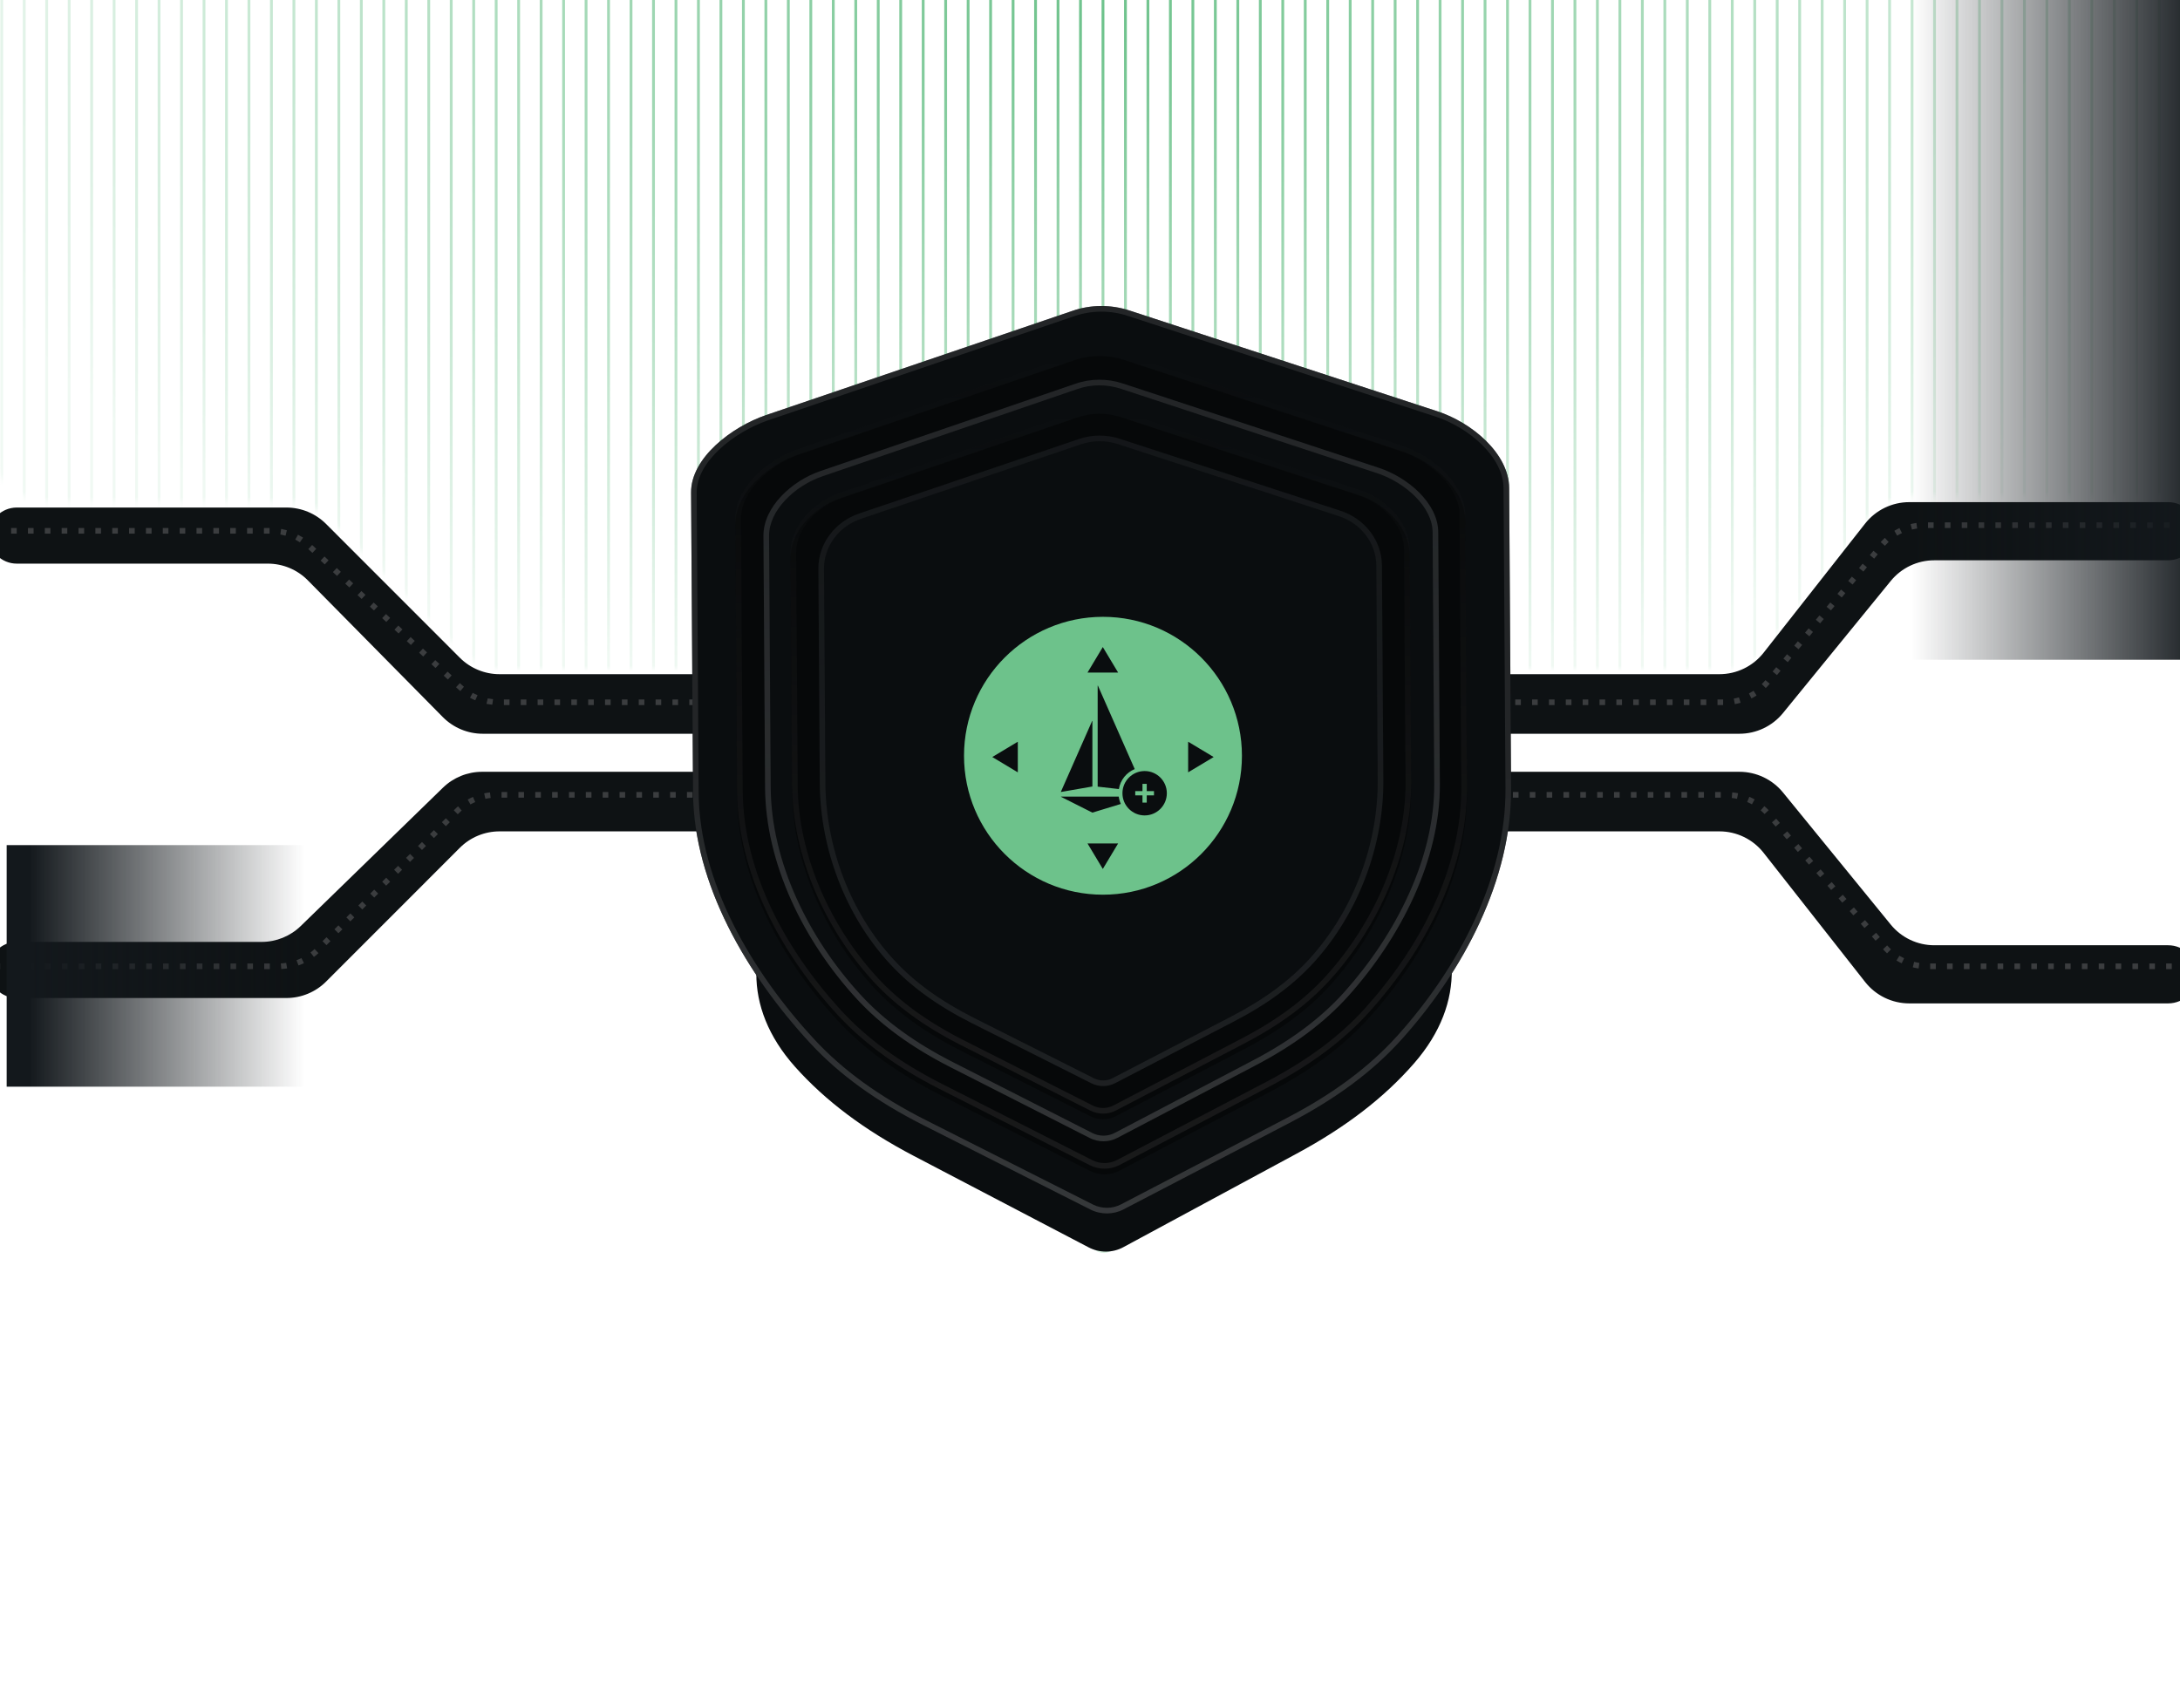 <svg width="388" height="304" viewBox="0 0 388 304" fill="none" xmlns="http://www.w3.org/2000/svg">
<mask id="mask0_10157_84103" style="mask-type:alpha" maskUnits="userSpaceOnUse" x="-2" y="-37" width="394" height="157">
<path d="M58.508 92.275L82.298 116.077C84.174 117.953 86.718 119.008 89.371 119.008H306.49C309.558 119.008 312.457 117.599 314.353 115.187L332.415 92.205C334.311 89.792 337.209 88.384 340.277 88.384H381.521C387.043 88.384 391.521 83.907 391.521 78.384V-26.193C391.521 -31.716 387.043 -36.193 381.521 -36.193L343.829 -36.193H311.35H117.015H61.511H8.457C2.934 -36.193 -1.543 -31.716 -1.543 -26.193V79.344C-1.543 84.867 2.934 89.344 8.457 89.344H51.435C54.088 89.344 56.632 90.398 58.508 92.275Z" fill="url(#paint0_radial_10157_84103)"/>
</mask>
<g mask="url(#mask0_10157_84103)">
<path d="M0.309 -79.365L0.309 239.364" stroke="#6DC28B" stroke-width="0.5"/>
<path d="M4.309 -79.365L4.309 239.364" stroke="#6DC28B" stroke-width="0.5"/>
<path d="M8.309 -79.365L8.309 239.364" stroke="#6DC28B" stroke-width="0.5"/>
<path d="M12.309 -79.365L12.309 239.364" stroke="#6DC28B" stroke-width="0.5"/>
<path d="M16.309 -79.365L16.309 239.364" stroke="#6DC28B" stroke-width="0.5"/>
<path d="M20.309 -79.365L20.309 239.364" stroke="#6DC28B" stroke-width="0.5"/>
<path d="M24.309 -79.365L24.309 239.364" stroke="#6DC28B" stroke-width="0.5"/>
<path d="M28.309 -79.365L28.309 239.364" stroke="#6DC28B" stroke-width="0.5"/>
<path d="M32.309 -79.365L32.309 239.364" stroke="#6DC28B" stroke-width="0.5"/>
<path d="M36.309 -79.365L36.309 239.364" stroke="#6DC28B" stroke-width="0.5"/>
<path d="M40.309 -79.365L40.309 239.364" stroke="#6DC28B" stroke-width="0.5"/>
<path d="M44.309 -79.365L44.309 239.364" stroke="#6DC28B" stroke-width="0.5"/>
<path d="M48.309 -79.365L48.309 239.364" stroke="#6DC28B" stroke-width="0.5"/>
<path d="M52.309 -79.365L52.309 239.364" stroke="#6DC28B" stroke-width="0.5"/>
<path d="M56.309 -79.365L56.309 239.364" stroke="#6DC28B" stroke-width="0.5"/>
<path d="M60.309 -79.365L60.309 239.364" stroke="#6DC28B" stroke-width="0.5"/>
<path d="M64.309 -79.365L64.309 239.364" stroke="#6DC28B" stroke-width="0.5"/>
<path d="M68.309 -79.365L68.309 239.364" stroke="#6DC28B" stroke-width="0.5"/>
<path d="M72.309 -79.365L72.309 239.364" stroke="#6DC28B" stroke-width="0.5"/>
<path d="M76.309 -79.365L76.309 239.364" stroke="#6DC28B" stroke-width="0.5"/>
<path d="M80.309 -79.365L80.309 239.364" stroke="#6DC28B" stroke-width="0.5"/>
<path d="M84.309 -79.365L84.309 239.364" stroke="#6DC28B" stroke-width="0.5"/>
<path d="M88.309 -79.365L88.309 239.364" stroke="#6DC28B" stroke-width="0.5"/>
<path d="M92.309 -79.365L92.309 239.364" stroke="#6DC28B" stroke-width="0.5"/>
<path d="M96.309 -79.365L96.309 239.364" stroke="#6DC28B" stroke-width="0.5"/>
<path d="M100.309 -79.365L100.309 239.364" stroke="#6DC28B" stroke-width="0.5"/>
<path d="M104.309 -79.365L104.309 239.364" stroke="#6DC28B" stroke-width="0.5"/>
<path d="M108.309 -79.365L108.309 239.364" stroke="#6DC28B" stroke-width="0.5"/>
<path d="M112.309 -79.365L112.309 239.364" stroke="#6DC28B" stroke-width="0.5"/>
<path d="M116.309 -79.365L116.309 239.364" stroke="#6DC28B" stroke-width="0.5"/>
<path d="M120.309 -79.365L120.309 239.364" stroke="#6DC28B" stroke-width="0.5"/>
<path d="M124.309 -79.365L124.309 239.364" stroke="#6DC28B" stroke-width="0.5"/>
<path d="M128.309 -79.365L128.309 239.364" stroke="#6DC28B" stroke-width="0.5"/>
<path d="M132.309 -79.365L132.309 239.364" stroke="#6DC28B" stroke-width="0.5"/>
<path d="M136.309 -79.365L136.309 239.364" stroke="#6DC28B" stroke-width="0.5"/>
<path d="M140.309 -79.365L140.309 239.364" stroke="#6DC28B" stroke-width="0.5"/>
<path d="M144.309 -79.365L144.309 239.364" stroke="#6DC28B" stroke-width="0.5"/>
<path d="M148.309 -79.365L148.309 239.364" stroke="#6DC28B" stroke-width="0.5"/>
<path d="M152.309 -79.365L152.309 239.364" stroke="#6DC28B" stroke-width="0.5"/>
<path d="M156.309 -79.365L156.309 239.364" stroke="#6DC28B" stroke-width="0.5"/>
<path d="M160.309 -79.365L160.309 239.364" stroke="#6DC28B" stroke-width="0.5"/>
<path d="M164.309 -79.365L164.309 239.364" stroke="#6DC28B" stroke-width="0.5"/>
<path d="M168.309 -79.365L168.309 239.364" stroke="#6DC28B" stroke-width="0.5"/>
<path d="M172.309 -79.365L172.309 239.364" stroke="#6DC28B" stroke-width="0.5"/>
<path d="M176.309 -79.365L176.309 239.364" stroke="#6DC28B" stroke-width="0.5"/>
<path d="M180.309 -79.365L180.309 239.364" stroke="#6DC28B" stroke-width="0.5"/>
<path d="M184.309 -79.365L184.309 239.364" stroke="#6DC28B" stroke-width="0.5"/>
<path d="M188.309 -79.365L188.309 239.364" stroke="#6DC28B" stroke-width="0.5"/>
<path d="M192.309 -79.365L192.309 239.364" stroke="#6DC28B" stroke-width="0.5"/>
<path d="M196.309 -79.365L196.309 239.364" stroke="#6DC28B" stroke-width="0.5"/>
<path d="M200.309 -79.365L200.309 239.364" stroke="#6DC28B" stroke-width="0.5"/>
<path d="M204.309 -79.365L204.309 239.364" stroke="#6DC28B" stroke-width="0.5"/>
<path d="M208.309 -79.365L208.309 239.364" stroke="#6DC28B" stroke-width="0.5"/>
<path d="M212.309 -79.365L212.309 239.364" stroke="#6DC28B" stroke-width="0.5"/>
<path d="M216.309 -79.365L216.309 239.364" stroke="#6DC28B" stroke-width="0.5"/>
<path d="M220.309 -79.365L220.309 239.364" stroke="#6DC28B" stroke-width="0.5"/>
<path d="M224.309 -79.365L224.309 239.364" stroke="#6DC28B" stroke-width="0.5"/>
<path d="M228.309 -79.365L228.309 239.364" stroke="#6DC28B" stroke-width="0.5"/>
<path d="M232.309 -79.365L232.309 239.364" stroke="#6DC28B" stroke-width="0.5"/>
<path d="M236.309 -79.365L236.309 239.364" stroke="#6DC28B" stroke-width="0.5"/>
<path d="M240.309 -79.365L240.309 239.364" stroke="#6DC28B" stroke-width="0.5"/>
<path d="M244.309 -79.365L244.309 239.364" stroke="#6DC28B" stroke-width="0.5"/>
<path d="M248.309 -79.365L248.309 239.364" stroke="#6DC28B" stroke-width="0.5"/>
<path d="M252.309 -79.365L252.309 239.364" stroke="#6DC28B" stroke-width="0.5"/>
<path d="M256.309 -79.365V239.364" stroke="#6DC28B" stroke-width="0.5"/>
<path d="M260.309 -79.365V239.364" stroke="#6DC28B" stroke-width="0.5"/>
<path d="M264.309 -79.365V239.364" stroke="#6DC28B" stroke-width="0.5"/>
<path d="M268.309 -79.365V239.364" stroke="#6DC28B" stroke-width="0.5"/>
<path d="M272.309 -79.365V239.364" stroke="#6DC28B" stroke-width="0.5"/>
<path d="M276.309 -79.365V239.364" stroke="#6DC28B" stroke-width="0.5"/>
<path d="M280.309 -79.365V239.364" stroke="#6DC28B" stroke-width="0.5"/>
<path d="M284.309 -79.365V239.364" stroke="#6DC28B" stroke-width="0.5"/>
<path d="M288.309 -79.365V239.364" stroke="#6DC28B" stroke-width="0.5"/>
<path d="M292.309 -79.365V239.364" stroke="#6DC28B" stroke-width="0.5"/>
<path d="M296.309 -79.365V239.364" stroke="#6DC28B" stroke-width="0.5"/>
<path d="M300.309 -79.365V239.364" stroke="#6DC28B" stroke-width="0.5"/>
<path d="M304.309 -79.365V239.364" stroke="#6DC28B" stroke-width="0.5"/>
<path d="M308.309 -79.365V239.364" stroke="#6DC28B" stroke-width="0.5"/>
<path d="M312.309 -79.365V239.364" stroke="#6DC28B" stroke-width="0.5"/>
<path d="M316.309 -79.365V239.364" stroke="#6DC28B" stroke-width="0.5"/>
<path d="M320.309 -79.365V239.364" stroke="#6DC28B" stroke-width="0.5"/>
<path d="M324.309 -79.365V239.364" stroke="#6DC28B" stroke-width="0.5"/>
<path d="M328.309 -79.365V239.364" stroke="#6DC28B" stroke-width="0.5"/>
<path d="M332.309 -79.365V239.364" stroke="#6DC28B" stroke-width="0.5"/>
<path d="M336.309 -79.365V239.364" stroke="#6DC28B" stroke-width="0.5"/>
<path d="M340.309 -79.365V239.364" stroke="#6DC28B" stroke-width="0.5"/>
<path d="M344.309 -79.365V239.364" stroke="#6DC28B" stroke-width="0.5"/>
<path d="M348.309 -79.365V239.364" stroke="#6DC28B" stroke-width="0.5"/>
<path d="M352.309 -79.365V239.364" stroke="#6DC28B" stroke-width="0.5"/>
<path d="M356.309 -79.365V239.364" stroke="#6DC28B" stroke-width="0.5"/>
<path d="M360.309 -79.365V239.364" stroke="#6DC28B" stroke-width="0.5"/>
<path d="M364.309 -79.365V239.364" stroke="#6DC28B" stroke-width="0.5"/>
<path d="M368.309 -79.365V239.364" stroke="#6DC28B" stroke-width="0.5"/>
<path d="M372.309 -79.365V239.364" stroke="#6DC28B" stroke-width="0.5"/>
<path d="M376.309 -79.365V239.364" stroke="#6DC28B" stroke-width="0.5"/>
<path d="M380.309 -79.365V239.364" stroke="#6DC28B" stroke-width="0.5"/>
<path d="M384.309 -79.365V239.364" stroke="#6DC28B" stroke-width="0.5"/>
</g>
<g filter="url(#filter0_d_10157_84103)">
<path d="M58.046 92.276L81.836 116.078C83.712 117.954 86.256 119.009 88.909 119.009H306.028C309.096 119.009 311.995 117.6 313.891 115.188L331.953 92.206C333.849 89.793 336.747 88.385 339.815 88.385H385.883C388.741 88.385 391.059 90.702 391.059 93.56C391.059 96.419 388.741 98.736 385.883 98.736H344.266C341.261 98.736 338.416 100.087 336.517 102.416L317.338 125.933C315.439 128.261 312.593 129.613 309.588 129.613H85.923C83.248 129.613 80.685 128.541 78.806 126.638L54.79 102.306C52.911 100.402 50.347 99.331 47.673 99.331H2.988C0.23 99.331 -2.005 97.096 -2.005 94.338C-2.005 91.58 0.23 89.345 2.988 89.345H50.973C53.626 89.345 56.17 90.399 58.046 92.276Z" fill="#0E1214"/>
</g>
<path d="M-4.024 94.488H48.182C50.718 94.488 53.16 95.452 55.012 97.184L81.881 122.312C83.734 124.044 86.175 125.008 88.712 125.008H306.898C309.863 125.008 312.675 123.692 314.575 121.416L334.888 97.08C336.788 94.804 339.6 93.488 342.565 93.488H391.535" stroke="#3B3D3F" stroke-dasharray="1 2"/>
<g filter="url(#filter1_d_10157_84103)">
<path d="M58.046 173.722L81.836 149.92C83.712 148.044 86.256 146.989 88.909 146.989H306.028C309.096 146.989 311.995 148.398 313.891 150.81L331.953 173.793C333.849 176.205 336.747 177.613 339.815 177.613H385.883C388.741 177.613 391.059 175.296 391.059 172.438C391.059 169.579 388.741 167.262 385.883 167.262H344.266C341.261 167.262 338.416 165.911 336.517 163.582L317.338 140.065C315.439 137.737 312.593 136.385 309.588 136.385H85.805C83.2 136.385 80.698 137.402 78.831 139.218L53.532 163.834C51.665 165.651 49.163 166.667 46.558 166.667H2.988C0.23 166.667 -2.005 168.903 -2.005 171.66C-2.005 174.418 0.23 176.653 2.988 176.653H50.973C53.626 176.653 56.17 175.599 58.046 173.722Z" fill="#0E1214"/>
</g>
<path d="M395.536 172.008L343.007 172.008C340.124 172.008 337.382 170.764 335.483 168.595L314.735 144.9C312.836 142.732 310.094 141.488 307.212 141.488H88.371C85.724 141.488 83.185 142.537 81.311 144.406L56.553 169.089C54.678 170.958 52.139 172.008 49.492 172.008H-0.023" stroke="#3B3D3F" stroke-dasharray="1 2"/>
<g filter="url(#filter2_f_10157_84103)">
<path d="M194.625 222.342C195.205 222.807 195.848 223.035 196.491 223.035C197.133 223.027 197.77 222.783 198.345 222.303L216.866 206.991C222.116 202.659 226.228 197.815 229.43 192.175C229.71 191.682 229.985 191.183 230.255 190.679C241.763 169.18 220.323 148.211 195.939 148.427C171.72 148.642 150.68 169.702 162.237 190.985C162.567 191.592 162.904 192.191 163.248 192.782C166.487 198.342 170.635 203.116 175.938 207.369L194.625 222.342Z" fill="#6DC28B" fill-opacity="0.3"/>
</g>
<g filter="url(#filter3_f_10157_84103)">
<path d="M193.758 222.041C194.724 222.546 195.794 222.794 196.864 222.794C197.934 222.785 198.995 222.52 199.952 221.998L230.79 205.352C239.532 200.642 246.378 195.376 251.711 189.245C270.677 167.432 246.139 141.395 217.234 141.563L175.413 141.804C146.487 141.972 122.247 168.328 141.513 189.905C146.906 195.95 153.813 201.139 162.642 205.763L193.758 222.041Z" fill="#0A0D0F"/>
</g>
<path d="M197.044 216.002C196.022 216.002 195.001 215.773 194.079 215.307L164.366 200.3C155.935 196.037 149.34 191.253 144.19 185.68C132.918 173.491 123.449 157.326 123.349 141.095L123 87.675C122.959 81.51 130.235 75.976 136.332 73.892L190.889 55.332C194.129 54.203 197.742 54.188 201.04 55.277L255.805 73.205C261.935 75.202 268.567 80.718 268.6 86.875L268.949 140.335C269.057 156.541 260.514 172.749 249.417 185.072C244.325 190.724 237.788 195.579 229.44 199.921L199.993 215.267C199.079 215.749 198.066 215.994 197.044 216.002Z" fill="#0A0D0F"/>
<path fill-rule="evenodd" clip-rule="evenodd" d="M144.19 185.68C149.34 191.253 155.935 196.037 164.366 200.3L194.079 215.307C195.001 215.773 196.022 216.002 197.044 216.002C198.066 215.994 199.079 215.749 199.993 215.267L229.44 199.921C237.788 195.579 244.325 190.724 249.417 185.072C260.514 172.749 269.057 156.541 268.949 140.335L268.6 86.875C268.567 80.718 261.935 75.202 255.805 73.205L201.04 55.277C197.742 54.188 194.129 54.203 190.889 55.332L136.332 73.892C130.235 75.976 122.959 81.51 123 87.675L123.349 141.095C123.449 157.326 132.918 173.491 144.19 185.68ZM248.674 184.403C259.676 172.186 268.055 156.209 267.949 140.341L267.601 86.882V86.88C267.586 84.164 266.108 81.484 263.786 79.191C261.473 76.907 258.419 75.108 255.495 74.156L200.726 56.227C197.633 55.205 194.246 55.222 191.218 56.277L191.211 56.279L136.655 74.838C136.655 74.838 136.654 74.838 136.654 74.838C133.729 75.838 130.512 77.672 128.048 79.982C125.567 82.308 123.982 84.985 124 87.668L124.349 141.089C124.447 156.96 133.728 172.895 144.924 185.001C149.976 190.468 156.468 195.186 164.817 199.407C164.817 199.407 164.817 199.407 164.817 199.407L194.53 214.414C195.303 214.805 196.168 215.001 197.04 215.002C197.907 214.994 198.761 214.786 199.527 214.383L199.531 214.381L228.978 199.034C237.244 194.735 243.679 189.948 248.674 184.403Z" fill="url(#paint1_linear_10157_84103)"/>
<g filter="url(#filter4_i_10157_84103)">
<path d="M196.624 208.035C195.704 208.035 194.784 207.828 193.954 207.407L167.203 193.832C159.612 189.976 153.674 185.648 149.037 180.607C138.889 169.581 131.279 155.428 131.189 140.746L130.875 92.423C130.838 86.846 136.473 81.84 141.963 79.955L191.082 63.166C193.999 62.145 197.252 62.131 200.221 63.116L249.527 79.334C255.046 81.14 260.742 86.11 260.772 91.68L261.086 140.039C261.183 154.699 253.768 168.91 243.776 180.057C239.192 185.17 233.306 189.561 225.79 193.489L199.279 207.371C198.456 207.807 197.543 208.028 196.624 208.035Z" fill="#060809"/>
</g>
<path fill-rule="evenodd" clip-rule="evenodd" d="M131.189 140.746C131.279 155.428 138.889 169.581 149.037 180.607C153.674 185.648 159.612 189.976 167.203 193.832L193.954 207.407C194.784 207.828 195.704 208.035 196.624 208.035C197.543 208.028 198.456 207.807 199.279 207.371L225.79 193.489C233.306 189.561 239.192 185.17 243.776 180.057C253.768 168.91 261.183 154.699 261.086 140.039L260.772 91.68C260.742 86.11 255.046 81.14 249.527 79.334L200.221 63.116C197.252 62.131 193.999 62.145 191.082 63.166L141.963 79.955C136.473 81.84 130.838 86.846 130.875 92.423L131.189 140.746ZM142.287 80.9L191.405 64.113L191.412 64.11C194.117 63.163 197.143 63.148 199.906 64.065L249.215 80.283L249.216 80.284C251.829 81.139 254.492 82.749 256.493 84.795C258.499 86.846 259.759 89.246 259.772 91.686V91.687L260.086 140.045C260.181 154.371 252.925 168.351 243.032 179.389C238.544 184.395 232.761 188.718 225.327 192.603L198.815 206.485L198.811 206.487C198.136 206.844 197.383 207.029 196.62 207.035C195.85 207.034 195.088 206.861 194.406 206.515L167.656 192.94C167.656 192.94 167.656 192.94 167.656 192.94C160.147 189.126 154.313 184.865 149.773 179.93C139.725 169.013 132.277 155.087 132.189 140.74L131.875 92.416C131.859 89.973 133.089 87.565 135.069 85.496C137.044 83.432 139.686 81.794 142.286 80.901C142.287 80.901 142.287 80.901 142.287 80.9Z" fill="url(#paint2_linear_10157_84103)"/>
<path d="M196.429 203.156C195.579 203.156 194.728 202.965 193.961 202.574L169.23 190.002C162.212 186.431 156.722 182.423 152.436 177.754C143.054 167.542 136.253 153.761 136.17 140.164L135.88 95.41C135.845 90.245 140.917 85.608 145.991 83.862L191.402 68.314C194.099 67.368 197.106 67.355 199.851 68.268L245.434 83.287C250.537 84.96 255.95 89.563 255.978 94.722L256.268 139.509C256.358 153.086 249.258 166.921 240.021 177.245C235.783 181.98 230.342 186.047 223.393 189.685L198.884 202.541C198.123 202.945 197.28 203.15 196.429 203.156Z" fill="#0A0D0F"/>
<path fill-rule="evenodd" clip-rule="evenodd" d="M152.436 177.754C156.722 182.423 162.212 186.431 169.23 190.002L193.961 202.574C194.728 202.965 195.579 203.156 196.429 203.156C197.28 203.15 198.123 202.945 198.884 202.541L223.393 189.685C230.342 186.047 235.783 181.98 240.021 177.245C249.258 166.921 256.358 153.086 256.268 139.509L255.978 94.722C255.95 89.563 250.537 84.96 245.434 83.287L199.851 68.268C197.106 67.355 194.099 67.368 191.402 68.314L145.991 83.862C140.917 85.608 135.845 90.245 135.88 95.41L136.17 140.164C136.253 153.761 143.054 167.542 152.436 177.754ZM196.425 202.156C197.119 202.15 197.802 201.983 198.415 201.658L198.419 201.656L222.929 188.799C229.796 185.204 235.134 181.205 239.276 176.578C248.413 166.366 255.356 152.762 255.268 139.515L254.978 94.727C254.966 92.502 253.786 90.298 251.9 88.403C250.021 86.514 247.53 85.027 245.123 84.237L245.121 84.237L199.535 69.217C196.997 68.373 194.217 68.387 191.733 69.258L191.726 69.26L146.317 84.808C146.317 84.808 146.317 84.808 146.317 84.808C143.927 85.63 141.531 87.139 139.749 89.038C137.963 90.941 136.865 93.156 136.88 95.403L137.17 140.157C137.251 153.442 143.909 166.996 153.172 177.077C157.361 181.64 162.748 185.581 169.683 189.111C169.683 189.111 169.683 189.111 169.683 189.111L194.414 201.683C195.033 201.998 195.725 202.156 196.425 202.156Z" fill="url(#paint3_linear_10157_84103)"/>
<g filter="url(#filter5_i_10157_84103)">
<path d="M196.356 198.233C195.566 198.233 194.776 198.055 194.062 197.694L171.08 186.066C164.559 182.762 159.458 179.055 155.474 174.737C146.756 165.292 141.051 152.356 140.974 139.779L140.704 98.384C140.672 93.607 144.809 89.319 149.524 87.704L191.723 73.322C194.229 72.448 197.024 72.435 199.575 73.28L241.934 87.172C246.676 88.719 250.864 92.977 250.889 97.748L251.159 139.174C251.243 151.732 245.449 164.717 236.865 174.266C232.927 178.646 227.87 182.408 221.413 185.772L198.637 197.664C197.93 198.037 197.146 198.227 196.356 198.233Z" fill="#060809"/>
</g>
<path fill-rule="evenodd" clip-rule="evenodd" d="M140.974 139.779C141.051 152.356 146.756 165.292 155.474 174.737C159.458 179.055 164.559 182.762 171.08 186.066L194.062 197.694C194.776 198.055 195.566 198.233 196.356 198.233C197.146 198.227 197.93 198.037 198.637 197.664L221.413 185.772C227.87 182.408 232.927 178.646 236.865 174.266C245.449 164.717 251.243 151.732 251.159 139.174L250.889 97.748C250.864 92.977 246.676 88.719 241.934 87.172L199.575 73.28C197.024 72.435 194.229 72.448 191.723 73.322L149.524 87.704C144.809 89.319 140.672 93.607 140.704 98.384L140.974 139.779ZM149.848 88.65L192.046 74.269L192.053 74.266C194.347 73.466 196.915 73.453 199.26 74.229L241.622 88.122L241.624 88.122C246.113 89.588 249.867 93.558 249.889 97.754L250.159 139.18C250.241 151.444 244.572 164.197 236.122 173.597C232.28 177.869 227.327 181.563 220.951 184.885L198.174 196.777L198.17 196.779C197.611 197.075 196.987 197.227 196.352 197.233C195.712 197.232 195.078 197.088 194.514 196.802L171.532 185.174C171.532 185.174 171.532 185.174 171.532 185.174C165.093 181.912 160.095 178.271 156.209 174.059C147.636 164.772 142.049 152.068 141.974 139.773L141.704 98.378C141.676 94.178 145.38 90.18 149.848 88.65C149.849 88.65 149.848 88.65 149.848 88.65Z" fill="url(#paint4_linear_10157_84103)"/>
<path d="M196.37 193.326C195.638 193.326 194.905 193.163 194.244 192.83L172.944 182.111C166.9 179.066 162.171 175.649 158.479 171.668C150.399 162.962 145.976 151.002 145.905 139.409L145.655 101.253C145.625 96.849 148.549 92.896 152.919 91.408L192.031 78.151C194.353 77.345 196.944 77.334 199.308 78.112L238.568 90.917C242.963 92.344 245.934 96.268 245.958 100.666L246.208 138.851C246.286 150.427 241.871 162.432 233.916 171.234C230.265 175.272 225.579 178.739 219.594 181.841L198.484 192.802C197.829 193.146 197.103 193.321 196.37 193.326Z" fill="#0A0D0F"/>
<path fill-rule="evenodd" clip-rule="evenodd" d="M194.694 191.937C195.207 192.195 195.783 192.326 196.366 192.326C196.944 192.321 197.512 192.183 198.019 191.917L198.023 191.915L219.133 180.953C225.037 177.894 229.62 174.494 233.174 170.564C240.958 161.952 245.284 150.189 245.208 138.858L244.958 100.672C244.937 96.733 242.271 93.17 238.259 91.868L238.258 91.868L198.995 79.062C196.835 78.351 194.47 78.363 192.359 79.096L192.352 79.098L153.242 92.354C153.242 92.354 153.242 92.354 153.242 92.354C149.25 93.714 146.628 97.302 146.654 101.246L146.905 139.403C146.975 150.76 151.312 162.476 159.212 170.988C162.807 174.863 167.431 178.214 173.394 181.218L194.694 191.937ZM152.919 91.408L192.031 78.151C194.353 77.345 196.944 77.334 199.308 78.112L238.568 90.917C242.963 92.344 245.934 96.268 245.958 100.666L246.208 138.851C246.286 150.427 241.871 162.432 233.916 171.234C230.265 175.272 225.579 178.739 219.594 181.841L198.484 192.802C197.829 193.146 197.103 193.321 196.37 193.326C195.638 193.326 194.905 193.163 194.244 192.83L172.944 182.111C166.9 179.066 162.171 175.649 158.479 171.668C150.399 162.962 145.976 151.002 145.905 139.409L145.655 101.253C145.625 96.849 148.549 92.896 152.919 91.408Z" fill="url(#paint5_linear_10157_84103)"/>
<g clip-path="url(#clip0_10157_84103)">
<path d="M204.099 139.535H203.342V140.825H202.053V141.581H203.342V142.87H204.099V141.581H205.388V140.825H204.099V139.535Z" fill="#6DC28B"/>
<path fill-rule="evenodd" clip-rule="evenodd" d="M196.31 109.799C182.651 109.799 171.578 120.871 171.578 134.53C171.578 148.189 182.651 159.262 196.31 159.262C209.968 159.262 221.041 148.189 221.041 134.53C221.041 120.871 209.968 109.799 196.31 109.799ZM201.96 136.902C200.49 137.506 199.399 138.842 199.138 140.457L195.384 140.031C195.373 140.03 195.365 140.02 195.364 140.009V122.054C195.365 122.046 195.37 122.038 195.377 122.035C195.389 122.029 195.402 122.034 195.407 122.045L201.96 136.902ZM188.818 140.956C188.817 140.952 188.817 140.947 188.819 140.943L194.385 128.327C194.39 128.316 194.403 128.311 194.414 128.317C194.422 128.32 194.427 128.328 194.427 128.337L194.426 139.984C194.427 139.995 194.419 140.005 194.408 140.006L188.843 140.975C188.831 140.977 188.819 140.968 188.818 140.956ZM194.435 144.649C194.43 144.652 194.424 144.652 194.419 144.649L188.846 141.841C188.835 141.836 188.83 141.823 188.835 141.812C188.839 141.804 188.847 141.798 188.856 141.799H199.117C199.176 142.261 199.303 142.701 199.488 143.11L194.435 144.649ZM203.726 145.152C201.544 145.152 199.775 143.383 199.775 141.201C199.775 139.02 201.544 137.251 203.726 137.251C205.908 137.251 207.676 139.02 207.676 141.201C207.676 143.383 205.908 145.152 203.726 145.152ZM193.556 119.721L196.281 115.179L199.006 119.721H193.556ZM193.556 150.138L196.281 154.68L199.006 150.138H193.556ZM216.009 134.758L211.467 132.033V137.483L216.009 134.758ZM181.152 132.033L176.61 134.758L181.152 137.483V132.033Z" fill="#6DC28B"/>
</g>
<rect x="1.186" y="150.438" width="53" height="43" fill="url(#paint6_linear_10157_84103)"/>
<rect width="57" height="118.937" transform="matrix(-1 0 0 1 397.186 -1.5)" fill="url(#paint7_linear_10157_84103)"/>
<defs>
<filter id="filter0_d_10157_84103" x="-6.005" y="85.385" width="401.063" height="49.228" filterUnits="userSpaceOnUse" color-interpolation-filters="sRGB">
<feFlood flood-opacity="0" result="BackgroundImageFix"/>
<feColorMatrix in="SourceAlpha" type="matrix" values="0 0 0 0 0 0 0 0 0 0 0 0 0 0 0 0 0 0 127 0" result="hardAlpha"/>
<feOffset dy="1"/>
<feGaussianBlur stdDeviation="2"/>
<feComposite in2="hardAlpha" operator="out"/>
<feColorMatrix type="matrix" values="0 0 0 0 0 0 0 0 0 0 0 0 0 0 0 0 0 0 1 0"/>
<feBlend mode="normal" in2="BackgroundImageFix" result="effect1_dropShadow_10157_84103"/>
<feBlend mode="normal" in="SourceGraphic" in2="effect1_dropShadow_10157_84103" result="shape"/>
</filter>
<filter id="filter1_d_10157_84103" x="-6.005" y="133.385" width="401.063" height="49.228" filterUnits="userSpaceOnUse" color-interpolation-filters="sRGB">
<feFlood flood-opacity="0" result="BackgroundImageFix"/>
<feColorMatrix in="SourceAlpha" type="matrix" values="0 0 0 0 0 0 0 0 0 0 0 0 0 0 0 0 0 0 127 0" result="hardAlpha"/>
<feOffset dy="1"/>
<feGaussianBlur stdDeviation="2"/>
<feComposite in2="hardAlpha" operator="out"/>
<feColorMatrix type="matrix" values="0 0 0 0 0 0 0 0 0 0 0 0 0 0 0 0 0 0 1 0"/>
<feBlend mode="normal" in2="BackgroundImageFix" result="effect1_dropShadow_10157_84103"/>
<feBlend mode="normal" in="SourceGraphic" in2="effect1_dropShadow_10157_84103" result="shape"/>
</filter>
<filter id="filter2_f_10157_84103" x="78.977" y="68.426" width="234.476" height="234.609" filterUnits="userSpaceOnUse" color-interpolation-filters="sRGB">
<feFlood flood-opacity="0" result="BackgroundImageFix"/>
<feBlend mode="normal" in="SourceGraphic" in2="BackgroundImageFix" result="shape"/>
<feGaussianBlur stdDeviation="40" result="effect1_foregroundBlur_10157_84103"/>
</filter>
<filter id="filter3_f_10157_84103" x="128.614" y="135.562" width="135.778" height="93.232" filterUnits="userSpaceOnUse" color-interpolation-filters="sRGB">
<feFlood flood-opacity="0" result="BackgroundImageFix"/>
<feBlend mode="normal" in="SourceGraphic" in2="BackgroundImageFix" result="shape"/>
<feGaussianBlur stdDeviation="3" result="effect1_foregroundBlur_10157_84103"/>
</filter>
<filter id="filter4_i_10157_84103" x="130.875" y="62.389" width="130.212" height="146.646" filterUnits="userSpaceOnUse" color-interpolation-filters="sRGB">
<feFlood flood-opacity="0" result="BackgroundImageFix"/>
<feBlend mode="normal" in="SourceGraphic" in2="BackgroundImageFix" result="shape"/>
<feColorMatrix in="SourceAlpha" type="matrix" values="0 0 0 0 0 0 0 0 0 0 0 0 0 0 0 0 0 0 127 0" result="hardAlpha"/>
<feOffset dy="1"/>
<feGaussianBlur stdDeviation="1"/>
<feComposite in2="hardAlpha" operator="arithmetic" k2="-1" k3="1"/>
<feColorMatrix type="matrix" values="0 0 0 0 0 0 0 0 0 0 0 0 0 0 0 0 0 0 1 0"/>
<feBlend mode="normal" in2="shape" result="effect1_innerShadow_10157_84103"/>
</filter>
<filter id="filter5_i_10157_84103" x="140.704" y="72.656" width="110.456" height="126.576" filterUnits="userSpaceOnUse" color-interpolation-filters="sRGB">
<feFlood flood-opacity="0" result="BackgroundImageFix"/>
<feBlend mode="normal" in="SourceGraphic" in2="BackgroundImageFix" result="shape"/>
<feColorMatrix in="SourceAlpha" type="matrix" values="0 0 0 0 0 0 0 0 0 0 0 0 0 0 0 0 0 0 127 0" result="hardAlpha"/>
<feOffset dy="1"/>
<feGaussianBlur stdDeviation="1"/>
<feComposite in2="hardAlpha" operator="arithmetic" k2="-1" k3="1"/>
<feColorMatrix type="matrix" values="0 0 0 0 0 0 0 0 0 0 0 0 0 0 0 0 0 0 1 0"/>
<feBlend mode="normal" in2="shape" result="effect1_innerShadow_10157_84103"/>
</filter>
<radialGradient id="paint0_radial_10157_84103" cx="0" cy="0" r="1" gradientUnits="userSpaceOnUse" gradientTransform="translate(194.989 3.458) rotate(90) scale(124.542 215.498)">
<stop stop-color="white"/>
<stop offset="1" stop-color="#F5F6F7" stop-opacity="0.1"/>
</radialGradient>
<linearGradient id="paint1_linear_10157_84103" x1="195.975" y1="135.183" x2="195.975" y2="216.002" gradientUnits="userSpaceOnUse">
<stop stop-color="#3B3D3F" stop-opacity="0.5"/>
<stop offset="1" stop-color="#3B3D3F" stop-opacity="0.89"/>
</linearGradient>
<linearGradient id="paint2_linear_10157_84103" x1="195.961" y1="61.699" x2="196.026" y2="208.035" gradientUnits="userSpaceOnUse">
<stop stop-color="#1E1E1F" stop-opacity="0"/>
<stop offset="1" stop-color="#1E1E1F" stop-opacity="0.8"/>
</linearGradient>
<linearGradient id="paint3_linear_10157_84103" x1="196.075" y1="67.594" x2="196.075" y2="203.156" gradientUnits="userSpaceOnUse">
<stop stop-color="#3B3D3F" stop-opacity="0.5"/>
<stop offset="1" stop-color="#3B3D3F" stop-opacity="0.8"/>
</linearGradient>
<linearGradient id="paint4_linear_10157_84103" x1="195.915" y1="72.062" x2="195.972" y2="198.233" gradientUnits="userSpaceOnUse">
<stop stop-color="#1E1E1F" stop-opacity="0"/>
<stop offset="1" stop-color="#1E1E1F" stop-opacity="0.8"/>
</linearGradient>
<linearGradient id="paint5_linear_10157_84103" x1="195.932" y1="77.537" x2="195.932" y2="193.326" gradientUnits="userSpaceOnUse">
<stop stop-color="#3B3D3F" stop-opacity="0.2"/>
<stop offset="1" stop-color="#3B3D3F" stop-opacity="0.4"/>
</linearGradient>
<linearGradient id="paint6_linear_10157_84103" x1="54.185" y1="172.249" x2="5.111" y2="172.249" gradientUnits="userSpaceOnUse">
<stop stop-color="#13181C" stop-opacity="0"/>
<stop offset="1" stop-color="#13181C"/>
</linearGradient>
<linearGradient id="paint7_linear_10157_84103" x1="57" y1="60.33" x2="4.222" y2="60.33" gradientUnits="userSpaceOnUse">
<stop stop-color="#13181C" stop-opacity="0"/>
<stop offset="1" stop-color="#13181C"/>
</linearGradient>
<clip-path id="clip0_10157_84103">
<rect width="51" height="51" fill="white" transform="translate(170.781 109.254)"/>
</clip-path>
</defs>
</svg>
